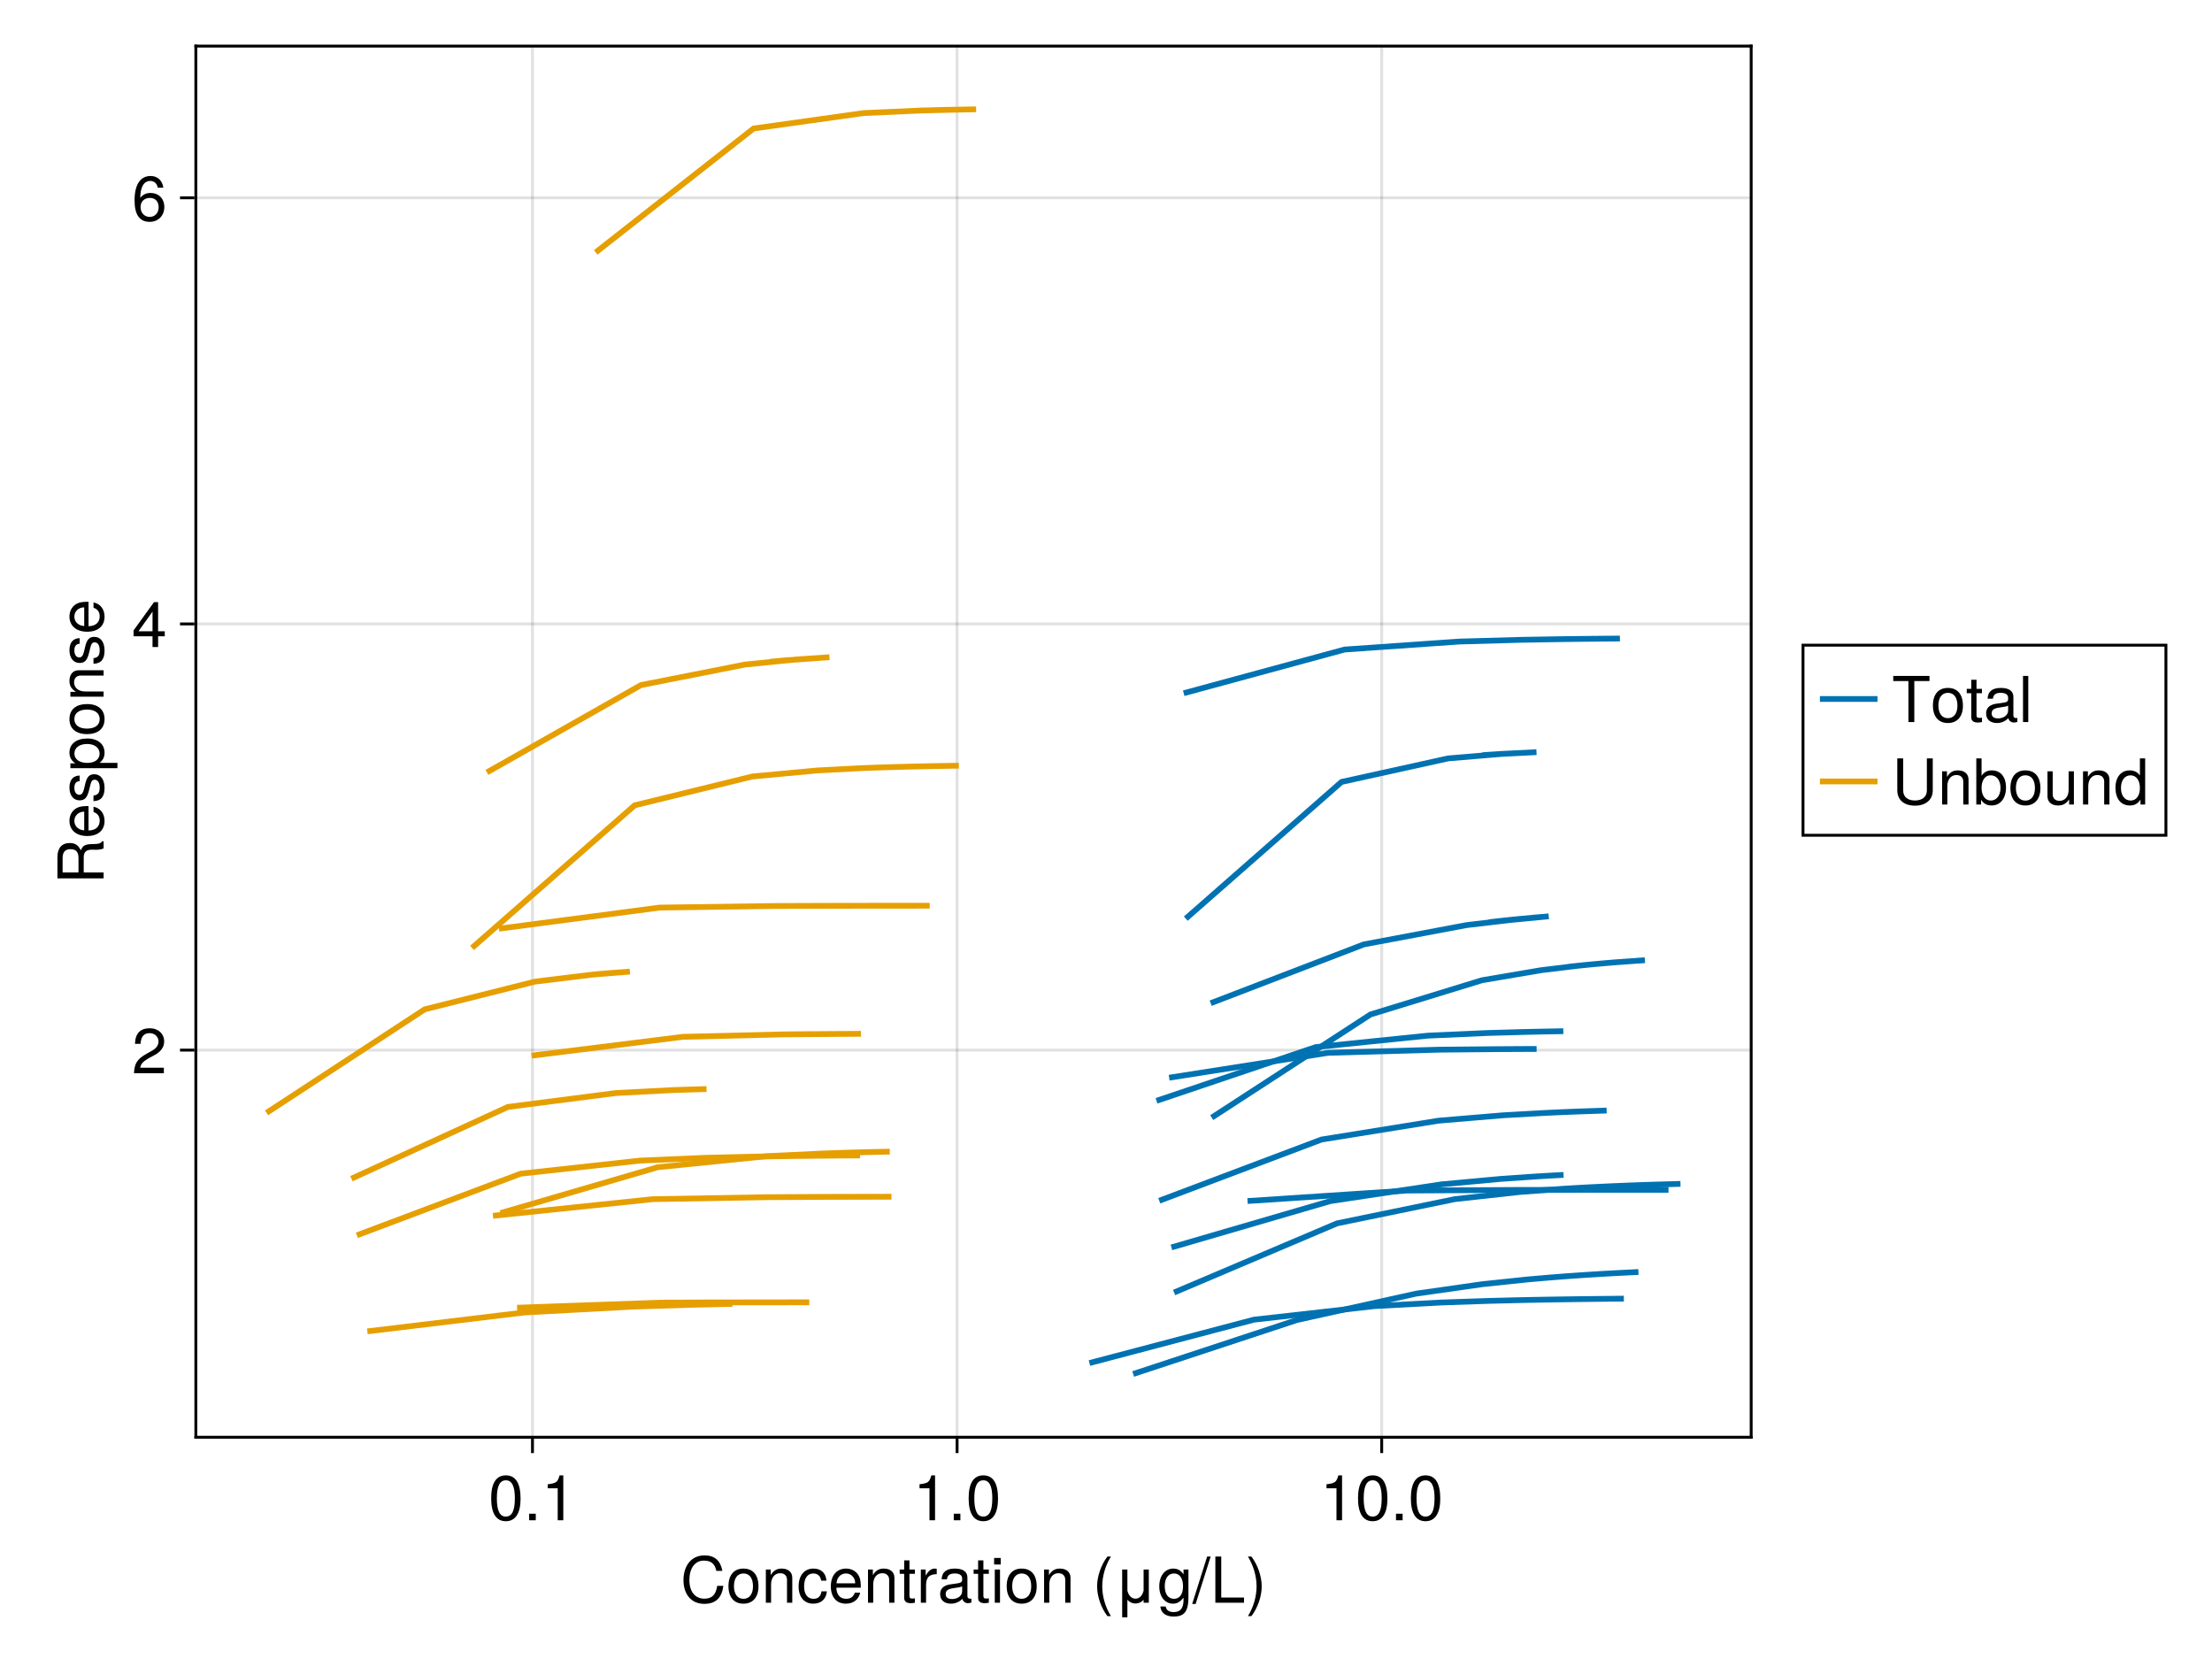 <?xml version="1.0" encoding="UTF-8"?>
<svg xmlns="http://www.w3.org/2000/svg" xmlns:xlink="http://www.w3.org/1999/xlink" width="768" height="576" viewBox="0 0 768 576">
<defs>
<g>
<g id="glyph-0-0-34ee1c58">
<path d="M 14.891 -5.859 C 14.406 -1.672 12.203 0.391 8.297 0.391 C 3.594 0.391 1.062 -3.141 1.062 -7.828 C 1.062 -12.516 3.516 -16.438 8.375 -16.438 C 11.906 -16.438 13.922 -14.594 14.562 -11.062 C 14.562 -11.062 12.469 -11.062 12.469 -11.062 C 11.969 -13.516 10.641 -14.625 8.141 -14.625 C 5.031 -14.625 3.109 -11.969 3.109 -7.859 C 3.109 -3.844 5.125 -1.406 8.312 -1.406 C 11.016 -1.406 12.297 -2.812 12.781 -5.859 C 12.781 -5.859 14.891 -5.859 14.891 -5.859 Z M 14.891 -5.859 "/>
</g>
<g id="glyph-0-1-34ee1c58">
<path d="M 11.281 -5.234 C 11.281 -5.234 2.797 -5.234 2.797 -5.234 C 2.844 -2.594 4.266 -1.359 6.188 -1.359 C 7.656 -1.359 8.688 -1.984 9.203 -3.5 C 9.203 -3.5 11.047 -3.5 11.047 -3.5 C 10.578 -1.172 8.75 0.328 6.109 0.328 C 2.875 0.328 0.875 -1.906 0.875 -5.703 C 0.875 -9.484 2.953 -11.859 6.156 -11.859 C 8.312 -11.859 10.078 -10.719 10.828 -8.828 C 11.156 -7.969 11.281 -6.906 11.281 -5.234 Z M 9.328 -6.859 C 9.328 -8.672 7.938 -10.156 6.141 -10.156 C 4.297 -10.156 2.984 -8.781 2.844 -6.734 C 2.844 -6.734 9.312 -6.734 9.312 -6.734 C 9.328 -6.781 9.328 -6.859 9.328 -6.859 Z M 9.328 -6.859 "/>
</g>
<g id="glyph-0-2-34ee1c58">
<path d="M 10.719 0 C 10.719 0 8.891 0 8.891 0 C 8.891 0 8.891 -7.984 8.891 -7.984 C 8.891 -9.375 7.969 -10.25 6.516 -10.25 C 4.641 -10.25 3.359 -8.719 3.359 -6.359 C 3.359 -6.359 3.359 0 3.359 0 C 3.359 0 1.547 0 1.547 0 C 1.547 0 1.547 -11.531 1.547 -11.531 C 1.547 -11.531 3.234 -11.531 3.234 -11.531 C 3.234 -11.531 3.234 -9.594 3.234 -9.594 C 4.25 -11.203 5.344 -11.859 7.062 -11.859 C 9.281 -11.859 10.719 -10.625 10.719 -8.719 C 10.719 -8.719 10.719 0 10.719 0 Z M 10.719 0 "/>
</g>
<g id="glyph-0-3-34ee1c58">
<path d="M 5.594 0 C 4.969 0.109 4.531 0.156 4.094 0.156 C 2.656 0.156 1.875 -0.5 1.875 -1.672 C 1.875 -1.672 1.875 -10.031 1.875 -10.031 C 1.875 -10.031 0.312 -10.031 0.312 -10.031 C 0.312 -10.031 0.312 -11.531 0.312 -11.531 C 0.312 -11.531 1.875 -11.531 1.875 -11.531 C 1.875 -11.531 1.875 -14.703 1.875 -14.703 C 1.875 -14.703 3.703 -14.703 3.703 -14.703 C 3.703 -14.703 3.703 -11.531 3.703 -11.531 C 3.703 -11.531 5.594 -11.531 5.594 -11.531 C 5.594 -11.531 5.594 -10.031 5.594 -10.031 C 5.594 -10.031 3.703 -10.031 3.703 -10.031 C 3.703 -10.031 3.703 -2.484 3.703 -2.484 C 3.703 -1.672 3.922 -1.453 4.703 -1.453 C 5.062 -1.453 5.344 -1.469 5.594 -1.547 C 5.594 -1.547 5.594 0 5.594 0 Z M 5.594 0 "/>
</g>
<g id="glyph-0-4-34ee1c58">
<path d="M 3.359 0 C 3.359 0 1.547 0 1.547 0 C 1.547 0 1.547 -11.531 1.547 -11.531 C 1.547 -11.531 3.359 -11.531 3.359 -11.531 C 3.359 -11.531 3.359 0 3.359 0 Z M 3.609 -13.266 C 3.609 -13.266 1.312 -13.266 1.312 -13.266 C 1.312 -13.266 1.312 -15.547 1.312 -15.547 C 1.312 -15.547 3.609 -15.547 3.609 -15.547 C 3.609 -15.547 3.609 -13.266 3.609 -13.266 Z M 3.609 -13.266 "/>
</g>
<g id="glyph-0-5-34ee1c58">
<path d="M 11.219 -5.672 C 11.219 -1.891 9.234 0.328 6 0.328 C 2.734 0.328 0.797 -1.891 0.797 -5.766 C 0.797 -9.641 2.75 -11.859 5.984 -11.859 C 9.312 -11.859 11.219 -9.656 11.219 -5.672 Z M 9.312 -5.703 C 9.312 -8.562 8.078 -10.156 6 -10.156 C 3.953 -10.156 2.703 -8.531 2.703 -5.766 C 2.703 -2.969 3.953 -1.359 6 -1.359 C 8.031 -1.359 9.312 -2.984 9.312 -5.703 Z M 9.312 -5.703 "/>
</g>
<g id="glyph-0-6-34ee1c58">
<path d="M 12.234 0 C 12.234 0 10.422 0 10.422 0 C 10.422 0 10.422 -1.016 10.422 -1.016 C 9.703 -0.219 8.75 0.266 7.609 0.266 C 6.469 0.266 5.516 -0.219 4.797 -1.016 C 4.797 -1.016 4.797 5.062 4.797 5.062 C 4.797 5.062 2.984 5.062 2.984 5.062 C 2.984 5.062 2.984 -11.531 2.984 -11.531 C 2.984 -11.531 4.797 -11.531 4.797 -11.531 C 4.797 -11.531 4.797 -4.203 4.797 -4.203 C 5.172 -2.641 6.109 -1.406 7.609 -1.406 C 9.109 -1.406 10.047 -2.641 10.422 -4.203 C 10.422 -4.203 10.422 -11.531 10.422 -11.531 C 10.422 -11.531 12.234 -11.531 12.234 -11.531 C 12.234 -11.531 12.234 0 12.234 0 Z M 12.234 0 "/>
</g>
<g id="glyph-0-7-34ee1c58">
<path d="M 7.641 0 C 7.641 0 5.703 0 5.703 0 C 5.703 0 5.703 -11.109 5.703 -11.109 C 5.703 -11.109 2.25 -11.109 2.25 -11.109 C 2.25 -11.109 2.25 -12.5 2.25 -12.5 C 5.234 -12.875 5.672 -13.203 6.359 -15.594 C 6.359 -15.594 7.641 -15.594 7.641 -15.594 C 7.641 -15.594 7.641 0 7.641 0 Z M 7.641 0 "/>
</g>
<g id="glyph-0-8-34ee1c58">
<path d="M 11.156 -7.5 C 11.156 -2.375 9.344 0.328 6.047 0.328 C 2.703 0.328 0.953 -2.375 0.953 -7.641 C 0.953 -12.875 2.688 -15.594 6.047 -15.594 C 9.438 -15.594 11.156 -12.906 11.156 -7.5 Z M 9.172 -7.672 C 9.172 -11.859 8.141 -13.875 6.047 -13.875 C 3.953 -13.875 2.922 -11.875 2.922 -7.609 C 2.922 -3.344 3.953 -1.281 6 -1.281 C 8.156 -1.281 9.172 -3.25 9.172 -7.672 Z M 9.172 -7.672 "/>
</g>
<g id="glyph-0-9-34ee1c58">
<path d="M 10.609 0 C 10.609 0 8.953 0 8.953 0 C 8.953 0 8.953 -1.781 8.953 -1.781 C 7.875 -0.266 6.797 0.328 5.109 0.328 C 2.859 0.328 1.438 -0.906 1.438 -2.812 C 1.438 -2.812 1.438 -11.531 1.438 -11.531 C 1.438 -11.531 3.25 -11.531 3.25 -11.531 C 3.25 -11.531 3.25 -3.547 3.25 -3.547 C 3.25 -2.156 4.188 -1.281 5.625 -1.281 C 7.547 -1.281 8.781 -2.812 8.781 -5.172 C 8.781 -5.172 8.781 -11.531 8.781 -11.531 C 8.781 -11.531 10.609 -11.531 10.609 -11.531 C 10.609 -11.531 10.609 0 10.609 0 Z M 10.609 0 "/>
</g>
<g id="glyph-0-10-34ee1c58">
<path d="M 10.891 0 C 10.891 0 9.266 0 9.266 0 C 9.266 0 9.266 -1.688 9.266 -1.688 C 8.266 -0.266 7.172 0.328 5.594 0.328 C 2.484 0.328 0.578 -1.984 0.578 -5.875 C 0.578 -9.547 2.531 -11.859 5.516 -11.859 C 7.062 -11.859 8.297 -11.234 9.062 -10.078 C 9.062 -10.078 9.062 -16.031 9.062 -16.031 C 9.062 -16.031 10.891 -16.031 10.891 -16.031 C 10.891 -16.031 10.891 0 10.891 0 Z M 9.062 -5.719 C 9.062 -8.375 7.812 -10.141 5.828 -10.141 C 3.828 -10.141 2.484 -8.453 2.484 -5.766 C 2.484 -3.078 3.828 -1.391 5.859 -1.391 C 7.781 -1.391 9.062 -3.062 9.062 -5.719 Z M 9.062 -5.719 "/>
</g>
<g id="glyph-1-0-34ee1c58">
<path d="M 11.219 -5.672 C 11.219 -1.891 9.234 0.328 6 0.328 C 2.734 0.328 0.797 -1.891 0.797 -5.766 C 0.797 -9.641 2.75 -11.859 5.984 -11.859 C 9.312 -11.859 11.219 -9.656 11.219 -5.672 Z M 9.312 -5.703 C 9.312 -8.562 8.078 -10.156 6 -10.156 C 3.953 -10.156 2.703 -8.531 2.703 -5.766 C 2.703 -2.969 3.953 -1.359 6 -1.359 C 8.031 -1.359 9.312 -2.984 9.312 -5.703 Z M 9.312 -5.703 "/>
</g>
<g id="glyph-1-1-34ee1c58">
<path d="M 11.156 -7.5 C 11.156 -2.375 9.344 0.328 6.047 0.328 C 2.703 0.328 0.953 -2.375 0.953 -7.641 C 0.953 -12.875 2.688 -15.594 6.047 -15.594 C 9.438 -15.594 11.156 -12.906 11.156 -7.5 Z M 9.172 -7.672 C 9.172 -11.859 8.141 -13.875 6.047 -13.875 C 3.953 -13.875 2.922 -11.875 2.922 -7.609 C 2.922 -3.344 3.953 -1.281 6 -1.281 C 8.156 -1.281 9.172 -3.25 9.172 -7.672 Z M 9.172 -7.672 "/>
</g>
<g id="glyph-1-2-34ee1c58">
<path d="M 4.203 0 C 4.203 0 1.906 0 1.906 0 C 1.906 0 1.906 -2.281 1.906 -2.281 C 1.906 -2.281 4.203 -2.281 4.203 -2.281 C 4.203 -2.281 4.203 0 4.203 0 Z M 4.203 0 "/>
</g>
<g id="glyph-1-3-34ee1c58">
<path d="M 7.641 0 C 7.641 0 5.703 0 5.703 0 C 5.703 0 5.703 -11.109 5.703 -11.109 C 5.703 -11.109 2.25 -11.109 2.25 -11.109 C 2.25 -11.109 2.25 -12.5 2.25 -12.5 C 5.234 -12.875 5.672 -13.203 6.359 -15.594 C 6.359 -15.594 7.641 -15.594 7.641 -15.594 C 7.641 -15.594 7.641 0 7.641 0 Z M 7.641 0 "/>
</g>
<g id="glyph-2-0-34ee1c58">
<path d="M 10.719 0 C 10.719 0 8.891 0 8.891 0 C 8.891 0 8.891 -7.984 8.891 -7.984 C 8.891 -9.375 7.969 -10.25 6.516 -10.25 C 4.641 -10.25 3.359 -8.719 3.359 -6.359 C 3.359 -6.359 3.359 0 3.359 0 C 3.359 0 1.547 0 1.547 0 C 1.547 0 1.547 -11.531 1.547 -11.531 C 1.547 -11.531 3.234 -11.531 3.234 -11.531 C 3.234 -11.531 3.234 -9.594 3.234 -9.594 C 4.25 -11.203 5.344 -11.859 7.062 -11.859 C 9.281 -11.859 10.719 -10.625 10.719 -8.719 C 10.719 -8.719 10.719 0 10.719 0 Z M 10.719 0 "/>
</g>
<g id="glyph-2-1-34ee1c58">
<path d="M 11.5 -5.891 C 11.5 -2.156 9.531 0.328 6.484 0.328 C 4.891 0.328 3.719 -0.312 2.844 -1.656 C 2.844 -1.656 2.844 0 2.844 0 C 2.844 0 1.188 0 1.188 0 C 1.188 0 1.188 -16.031 1.188 -16.031 C 1.188 -16.031 3.016 -16.031 3.016 -16.031 C 3.016 -16.031 3.016 -9.969 3.016 -9.969 C 3.875 -11.266 5 -11.859 6.578 -11.859 C 9.609 -11.859 11.5 -9.641 11.5 -5.891 Z M 9.594 -5.781 C 9.594 -8.359 8.266 -10.141 6.219 -10.141 C 4.297 -10.234 3.016 -8.469 3.016 -5.766 C 3.016 -3.141 4.297 -1.391 6.219 -1.391 C 8.234 -1.391 9.594 -3.172 9.594 -5.781 Z M 9.594 -5.781 "/>
</g>
<g id="glyph-3-0-34ee1c58">
<path d="M 10.5 -3.953 C 10.281 -1.312 8.531 0.328 5.781 0.328 C 2.656 0.328 0.688 -1.938 0.688 -5.656 C 0.688 -9.484 2.703 -11.859 5.812 -11.859 C 8.375 -11.859 10.141 -10.469 10.359 -7.656 C 10.359 -7.656 8.516 -7.656 8.516 -7.656 C 8.297 -9.266 7.328 -10.156 5.781 -10.156 C 3.781 -10.156 2.594 -8.531 2.594 -5.656 C 2.594 -2.922 3.812 -1.359 5.828 -1.359 C 7.391 -1.359 8.344 -2.109 8.641 -3.953 C 8.641 -3.953 10.5 -3.953 10.5 -3.953 Z M 10.5 -3.953 "/>
</g>
<g id="glyph-3-1-34ee1c58">
<path d="M 11.766 -0.047 C 11.172 0.109 10.891 0.156 10.516 0.156 C 9.609 0.156 8.828 -0.484 8.625 -1.359 C 7.609 -0.281 6.188 0.328 4.703 0.328 C 2.375 0.328 0.922 -0.906 0.922 -2.984 C 0.922 -4.406 1.609 -5.438 2.953 -5.984 C 3.656 -6.266 4.047 -6.359 6.641 -6.688 C 8.094 -6.859 8.562 -7.188 8.562 -7.969 C 8.562 -7.969 8.562 -8.453 8.562 -8.453 C 8.562 -9.547 7.641 -10.156 5.984 -10.156 C 4.266 -10.156 3.438 -9.531 3.281 -8.125 C 3.281 -8.125 1.438 -8.125 1.438 -8.125 C 1.547 -10.781 3.25 -11.859 6.047 -11.859 C 8.891 -11.859 10.391 -10.766 10.391 -8.719 C 10.391 -8.719 10.391 -2.281 10.391 -2.281 C 10.391 -1.719 10.734 -1.391 11.375 -1.391 C 11.484 -1.391 11.578 -1.391 11.766 -1.438 C 11.766 -1.438 11.766 -0.047 11.766 -0.047 Z M 8.562 -3.984 C 8.562 -3.984 8.562 -5.703 8.562 -5.703 C 7.938 -5.406 7.547 -5.328 5.609 -5.062 C 3.656 -4.781 2.844 -4.25 2.844 -3.031 C 2.844 -1.781 3.672 -1.281 5.109 -1.281 C 6.891 -1.281 8.562 -2.328 8.562 -3.984 Z M 8.562 -3.984 "/>
</g>
<g id="glyph-3-2-34ee1c58">
</g>
<g id="glyph-3-3-34ee1c58">
<path d="M 6.406 4.656 C 6.406 4.656 5.188 4.656 5.188 4.656 C 2.984 1.781 1.609 -2.219 1.609 -5.703 C 1.609 -9.156 2.984 -13.156 5.188 -16.031 C 5.188 -16.031 6.406 -16.031 6.406 -16.031 C 4.469 -12.906 3.391 -9.203 3.391 -5.703 C 3.391 -2.172 4.469 1.516 6.406 4.656 Z M 6.406 4.656 "/>
</g>
<g id="glyph-3-4-34ee1c58">
<path d="M 10.766 -1.891 C 10.766 3.188 9.219 4.797 5.609 4.797 C 2.906 4.797 1.203 3.5 1.016 1.312 C 1.016 1.312 2.875 1.312 2.875 1.312 C 3.109 2.734 4.219 3.25 5.672 3.25 C 7.812 3.25 9.062 2.094 9.062 -0.969 C 9.062 -0.969 9.062 -1.734 9.062 -1.734 C 7.859 -0.281 6.844 0.328 5.391 0.328 C 2.688 0.328 0.641 -2.031 0.641 -5.656 C 0.641 -9.391 2.625 -11.859 5.547 -11.859 C 7.016 -11.859 8.141 -11.219 9.062 -9.859 C 9.062 -9.859 9.062 -11.531 9.062 -11.531 C 9.062 -11.531 10.766 -11.531 10.766 -11.531 C 10.766 -11.531 10.766 -1.891 10.766 -1.891 Z M 8.891 -5.703 C 8.891 -8.484 7.719 -10.156 5.734 -10.156 C 3.781 -10.156 2.547 -8.531 2.547 -5.766 C 2.547 -2.969 3.766 -1.359 5.766 -1.359 C 7.703 -1.359 8.891 -2.953 8.891 -5.703 Z M 8.891 -5.703 "/>
</g>
<g id="glyph-3-5-34ee1c58">
<path d="M 6.25 -16.031 C 6.25 -16.031 1.031 0.438 1.031 0.438 C 1.031 0.438 -0.172 0.438 -0.172 0.438 C -0.172 0.438 5.031 -16.031 5.031 -16.031 C 5.031 -16.031 6.25 -16.031 6.25 -16.031 Z M 6.25 -16.031 "/>
</g>
<g id="glyph-3-6-34ee1c58">
<path d="M 11.719 0 C 11.719 0 1.766 0 1.766 0 C 1.766 0 1.766 -16.031 1.766 -16.031 C 1.766 -16.031 3.812 -16.031 3.812 -16.031 C 3.812 -16.031 3.812 -1.797 3.812 -1.797 C 3.812 -1.797 11.719 -1.797 11.719 -1.797 C 11.719 -1.797 11.719 0 11.719 0 Z M 11.719 0 "/>
</g>
<g id="glyph-3-7-34ee1c58">
<path d="M 5.625 -5.672 C 5.625 -2.219 4.25 1.781 2.047 4.656 C 2.047 4.656 0.844 4.656 0.844 4.656 C 2.766 1.547 3.844 -2.172 3.844 -5.672 C 3.844 -9.203 2.766 -12.891 0.844 -16.031 C 0.844 -16.031 2.047 -16.031 2.047 -16.031 C 4.25 -13.156 5.625 -9.156 5.625 -5.672 Z M 5.625 -5.672 "/>
</g>
<g id="glyph-3-8-34ee1c58">
<path d="M 4.203 0 C 4.203 0 1.906 0 1.906 0 C 1.906 0 1.906 -2.281 1.906 -2.281 C 1.906 -2.281 4.203 -2.281 4.203 -2.281 C 4.203 -2.281 4.203 0 4.203 0 Z M 4.203 0 "/>
</g>
<g id="glyph-3-9-34ee1c58">
<path d="M 7.641 0 C 7.641 0 5.703 0 5.703 0 C 5.703 0 5.703 -11.109 5.703 -11.109 C 5.703 -11.109 2.25 -11.109 2.25 -11.109 C 2.25 -11.109 2.25 -12.5 2.25 -12.5 C 5.234 -12.875 5.672 -13.203 6.359 -15.594 C 6.359 -15.594 7.641 -15.594 7.641 -15.594 C 7.641 -15.594 7.641 0 7.641 0 Z M 7.641 0 "/>
</g>
<g id="glyph-3-10-34ee1c58">
<path d="M 11.156 -7.5 C 11.156 -2.375 9.344 0.328 6.047 0.328 C 2.703 0.328 0.953 -2.375 0.953 -7.641 C 0.953 -12.875 2.688 -15.594 6.047 -15.594 C 9.438 -15.594 11.156 -12.906 11.156 -7.5 Z M 9.172 -7.672 C 9.172 -11.859 8.141 -13.875 6.047 -13.875 C 3.953 -13.875 2.922 -11.875 2.922 -7.609 C 2.922 -3.344 3.953 -1.281 6 -1.281 C 8.156 -1.281 9.172 -3.25 9.172 -7.672 Z M 9.172 -7.672 "/>
</g>
<g id="glyph-4-0-34ee1c58">
<path d="M 5.594 0 C 4.969 0.109 4.531 0.156 4.094 0.156 C 2.656 0.156 1.875 -0.5 1.875 -1.672 C 1.875 -1.672 1.875 -10.031 1.875 -10.031 C 1.875 -10.031 0.312 -10.031 0.312 -10.031 C 0.312 -10.031 0.312 -11.531 0.312 -11.531 C 0.312 -11.531 1.875 -11.531 1.875 -11.531 C 1.875 -11.531 1.875 -14.703 1.875 -14.703 C 1.875 -14.703 3.703 -14.703 3.703 -14.703 C 3.703 -14.703 3.703 -11.531 3.703 -11.531 C 3.703 -11.531 5.594 -11.531 5.594 -11.531 C 5.594 -11.531 5.594 -10.031 5.594 -10.031 C 5.594 -10.031 3.703 -10.031 3.703 -10.031 C 3.703 -10.031 3.703 -2.484 3.703 -2.484 C 3.703 -1.672 3.922 -1.453 4.703 -1.453 C 5.062 -1.453 5.344 -1.469 5.594 -1.547 C 5.594 -1.547 5.594 0 5.594 0 Z M 5.594 0 "/>
</g>
<g id="glyph-4-1-34ee1c58">
<path d="M 7.062 -9.922 C 4.219 -9.875 3.359 -8.578 3.359 -5.984 C 3.359 -5.984 3.359 0 3.359 0 C 3.359 0 1.547 0 1.547 0 C 1.547 0 1.547 -11.531 1.547 -11.531 C 1.547 -11.531 3.219 -11.531 3.219 -11.531 C 3.219 -11.531 3.219 -9.438 3.219 -9.438 C 4.266 -11.156 5.172 -11.859 6.359 -11.859 C 6.594 -11.859 6.75 -11.844 7.062 -11.797 C 7.062 -11.797 7.062 -9.922 7.062 -9.922 Z M 7.062 -9.922 "/>
</g>
<g id="glyph-5-0-34ee1c58">
<path d="M 0 -14.938 C 0 -14.938 0 -12.453 0 -12.453 C -0.656 -12.172 -1.625 -11.969 -2.625 -11.984 C -2.625 -11.984 -4.047 -12.016 -4.047 -12.016 C -6.031 -12.031 -6.906 -11.172 -6.906 -9.375 C -6.906 -9.375 -6.906 -4.094 -6.906 -4.094 C -6.906 -4.094 0 -4.094 0 -4.094 C 0 -4.094 0 -2.047 0 -2.047 C 0 -2.047 -16.031 -2.047 -16.031 -2.047 C -16.031 -2.047 -16.031 -9.438 -16.031 -9.438 C -16.031 -12.578 -14.516 -14.328 -11.75 -14.328 C -9.922 -14.328 -8.797 -13.594 -7.922 -11.797 C -7.172 -13.531 -6.375 -13.922 -3.734 -13.969 C -1.609 -13.984 -1.031 -14.172 -0.5 -14.938 C -0.5 -14.938 0 -14.938 0 -14.938 Z M -11.469 -12.188 C -13.266 -12.188 -14.234 -11.328 -14.234 -9.047 C -14.234 -9.047 -14.234 -4.094 -14.234 -4.094 C -14.234 -4.094 -8.719 -4.094 -8.719 -4.094 C -8.719 -4.094 -8.719 -9.047 -8.719 -9.047 C -8.719 -11.219 -9.562 -12.188 -11.469 -12.188 Z M -11.469 -12.188 "/>
</g>
<g id="glyph-5-1-34ee1c58">
<path d="M -5.234 -11.281 C -5.234 -11.281 -5.234 -2.797 -5.234 -2.797 C -2.594 -2.844 -1.359 -4.266 -1.359 -6.188 C -1.359 -7.656 -1.984 -8.688 -3.5 -9.203 C -3.5 -9.203 -3.5 -11.047 -3.5 -11.047 C -1.172 -10.578 0.328 -8.75 0.328 -6.109 C 0.328 -2.875 -1.906 -0.875 -5.703 -0.875 C -9.484 -0.875 -11.859 -2.953 -11.859 -6.156 C -11.859 -8.312 -10.719 -10.078 -8.828 -10.828 C -7.969 -11.156 -6.906 -11.281 -5.234 -11.281 Z M -6.859 -9.328 C -8.672 -9.328 -10.156 -7.938 -10.156 -6.141 C -10.156 -4.297 -8.781 -2.984 -6.734 -2.844 C -6.734 -2.844 -6.734 -9.312 -6.734 -9.312 C -6.781 -9.328 -6.859 -9.328 -6.859 -9.328 Z M -6.859 -9.328 "/>
</g>
<g id="glyph-6-0-34ee1c58">
<path d="M -3.234 -10.094 C -1.016 -10.094 0.328 -8.25 0.328 -5.344 C 0.328 -2.328 -0.859 -0.844 -3.516 -0.75 C -3.516 -0.75 -3.516 -2.688 -3.516 -2.688 C -1.766 -2.922 -1.359 -3.844 -1.359 -5.5 C -1.359 -7.109 -2 -8.188 -3.078 -8.188 C -3.922 -8.188 -4.297 -7.672 -4.594 -6.406 C -4.594 -6.406 -5.016 -4.688 -5.016 -4.688 C -5.672 -1.953 -6.531 -1.031 -8.344 -1.031 C -10.469 -1.031 -11.859 -2.766 -11.859 -5.453 C -11.859 -8.125 -10.578 -9.609 -8.312 -9.641 C -8.312 -9.641 -8.312 -7.703 -8.312 -7.703 C -9.531 -7.656 -10.156 -6.859 -10.156 -5.391 C -10.156 -3.891 -9.484 -2.953 -8.422 -2.953 C -7.609 -2.953 -7.125 -3.594 -6.781 -5.078 C -6.781 -5.078 -6.359 -6.844 -6.359 -6.844 C -5.812 -9.125 -4.953 -10.094 -3.234 -10.094 Z M -3.234 -10.094 "/>
</g>
<g id="glyph-6-1-34ee1c58">
<path d="M -5.656 -11.5 C -1.984 -11.5 0.328 -9.547 0.328 -6.578 C 0.328 -5.078 -0.203 -4 -1.391 -3.031 C -1.391 -3.031 4.797 -3.031 4.797 -3.031 C 4.797 -3.031 4.797 -1.203 4.797 -1.203 C 4.797 -1.203 -11.531 -1.203 -11.531 -1.203 C -11.531 -1.203 -11.531 -2.875 -11.531 -2.875 C -11.531 -2.875 -9.797 -2.875 -9.797 -2.875 C -11.156 -3.734 -11.859 -5 -11.859 -6.562 C -11.859 -9.609 -9.531 -11.5 -5.656 -11.5 Z M -5.703 -9.594 C -8.453 -9.594 -10.141 -8.266 -10.141 -6.25 C -10.141 -4.312 -8.375 -3.031 -5.672 -3.031 C -2.969 -3.031 -1.391 -4.312 -1.391 -6.25 C -1.391 -8.25 -3.078 -9.594 -5.703 -9.594 Z M -5.703 -9.594 "/>
</g>
<g id="glyph-7-0-34ee1c58">
<path d="M -5.672 -11.219 C -1.891 -11.219 0.328 -9.234 0.328 -6 C 0.328 -2.734 -1.891 -0.797 -5.766 -0.797 C -9.641 -0.797 -11.859 -2.75 -11.859 -5.984 C -11.859 -9.312 -9.656 -11.219 -5.672 -11.219 Z M -5.703 -9.312 C -8.562 -9.312 -10.156 -8.078 -10.156 -6 C -10.156 -3.953 -8.531 -2.703 -5.766 -2.703 C -2.969 -2.703 -1.359 -3.953 -1.359 -6 C -1.359 -8.031 -2.984 -9.312 -5.703 -9.312 Z M -5.703 -9.312 "/>
</g>
<g id="glyph-7-1-34ee1c58">
<path d="M -5.234 -11.281 C -5.234 -11.281 -5.234 -2.797 -5.234 -2.797 C -2.594 -2.844 -1.359 -4.266 -1.359 -6.188 C -1.359 -7.656 -1.984 -8.688 -3.5 -9.203 C -3.5 -9.203 -3.5 -11.047 -3.5 -11.047 C -1.172 -10.578 0.328 -8.75 0.328 -6.109 C 0.328 -2.875 -1.906 -0.875 -5.703 -0.875 C -9.484 -0.875 -11.859 -2.953 -11.859 -6.156 C -11.859 -8.312 -10.719 -10.078 -8.828 -10.828 C -7.969 -11.156 -6.906 -11.281 -5.234 -11.281 Z M -6.859 -9.328 C -8.672 -9.328 -10.156 -7.938 -10.156 -6.141 C -10.156 -4.297 -8.781 -2.984 -6.734 -2.844 C -6.734 -2.844 -6.734 -9.312 -6.734 -9.312 C -6.781 -9.328 -6.859 -9.328 -6.859 -9.328 Z M -6.859 -9.328 "/>
</g>
<g id="glyph-8-0-34ee1c58">
<path d="M 0 -10.719 C 0 -10.719 0 -8.891 0 -8.891 C 0 -8.891 -7.984 -8.891 -7.984 -8.891 C -9.375 -8.891 -10.25 -7.969 -10.25 -6.516 C -10.25 -4.641 -8.719 -3.359 -6.359 -3.359 C -6.359 -3.359 0 -3.359 0 -3.359 C 0 -3.359 0 -1.547 0 -1.547 C 0 -1.547 -11.531 -1.547 -11.531 -1.547 C -11.531 -1.547 -11.531 -3.234 -11.531 -3.234 C -11.531 -3.234 -9.594 -3.234 -9.594 -3.234 C -11.203 -4.25 -11.859 -5.344 -11.859 -7.062 C -11.859 -9.281 -10.625 -10.719 -8.719 -10.719 C -8.719 -10.719 0 -10.719 0 -10.719 Z M 0 -10.719 "/>
</g>
<g id="glyph-9-0-34ee1c58">
<path d="M 11.234 -11.016 C 11.234 -9.109 10.125 -7.484 7.938 -6.312 C 7.938 -6.312 5.734 -5.125 5.734 -5.125 C 3.828 -4 3.125 -3.188 2.922 -1.906 C 2.922 -1.906 11.125 -1.906 11.125 -1.906 C 11.125 -1.906 11.125 0 11.125 0 C 11.125 0 0.75 0 0.75 0 C 0.922 -3.438 1.875 -4.906 5.125 -6.75 C 5.125 -6.75 7.156 -7.891 7.156 -7.891 C 8.531 -8.688 9.266 -9.75 9.266 -10.984 C 9.266 -12.656 7.938 -13.906 6.188 -13.906 C 4.266 -13.906 3.188 -12.797 3.031 -10.188 C 3.031 -10.188 1.094 -10.188 1.094 -10.188 C 1.203 -13.969 3.062 -15.594 6.25 -15.594 C 9.203 -15.594 11.234 -13.656 11.234 -11.016 Z M 11.234 -11.016 "/>
</g>
<g id="glyph-9-1-34ee1c58">
<path d="M 11.281 -4.844 C 11.281 -1.781 9.156 0.328 6.188 0.328 C 2.625 0.328 0.953 -2.25 0.953 -7.109 C 0.953 -12.547 2.906 -15.594 6.531 -15.594 C 8.906 -15.594 10.578 -14.078 10.953 -11.531 C 10.953 -11.531 9.016 -11.531 9.016 -11.531 C 8.719 -13.031 7.766 -13.875 6.406 -13.875 C 4.188 -13.875 2.953 -11.766 2.922 -7.969 C 3.766 -9.109 4.969 -9.703 6.516 -9.703 C 9.312 -9.703 11.281 -7.75 11.281 -4.844 Z M 9.312 -4.688 C 9.312 -6.781 8.141 -7.984 6.266 -7.984 C 4.359 -7.984 3.031 -6.734 3.031 -4.797 C 3.031 -2.797 4.406 -1.391 6.203 -1.391 C 7.984 -1.391 9.312 -2.734 9.312 -4.688 Z M 9.312 -4.688 "/>
</g>
<g id="glyph-10-0-34ee1c58">
<path d="M 11.438 -3.734 C 11.438 -3.734 9.125 -3.734 9.125 -3.734 C 9.125 -3.734 9.125 0 9.125 0 C 9.125 0 7.188 0 7.188 0 C 7.188 0 7.188 -3.734 7.188 -3.734 C 7.188 -3.734 0.609 -3.734 0.609 -3.734 C 0.609 -3.734 0.609 -5.781 0.609 -5.781 C 0.609 -5.781 7.703 -15.594 7.703 -15.594 C 7.703 -15.594 9.125 -15.594 9.125 -15.594 C 9.125 -15.594 9.125 -5.484 9.125 -5.484 C 9.125 -5.484 11.438 -5.484 11.438 -5.484 C 11.438 -5.484 11.438 -3.734 11.438 -3.734 Z M 7.188 -5.484 C 7.188 -5.484 7.188 -12.297 7.188 -12.297 C 7.188 -12.297 2.312 -5.484 2.312 -5.484 C 2.312 -5.484 7.188 -5.484 7.188 -5.484 Z M 7.188 -5.484 "/>
</g>
<g id="glyph-11-0-34ee1c58">
<path d="M 13.047 -14.234 C 13.047 -14.234 7.781 -14.234 7.781 -14.234 C 7.781 -14.234 7.781 0 7.781 0 C 7.781 0 5.734 0 5.734 0 C 5.734 0 5.734 -14.234 5.734 -14.234 C 5.734 -14.234 0.469 -14.234 0.469 -14.234 C 0.469 -14.234 0.469 -16.031 0.469 -16.031 C 0.469 -16.031 13.047 -16.031 13.047 -16.031 C 13.047 -16.031 13.047 -14.234 13.047 -14.234 Z M 13.047 -14.234 "/>
</g>
<g id="glyph-12-0-34ee1c58">
<path d="M 11.219 -5.672 C 11.219 -1.891 9.234 0.328 6 0.328 C 2.734 0.328 0.797 -1.891 0.797 -5.766 C 0.797 -9.641 2.75 -11.859 5.984 -11.859 C 9.312 -11.859 11.219 -9.656 11.219 -5.672 Z M 9.312 -5.703 C 9.312 -8.562 8.078 -10.156 6 -10.156 C 3.953 -10.156 2.703 -8.531 2.703 -5.766 C 2.703 -2.969 3.953 -1.359 6 -1.359 C 8.031 -1.359 9.312 -2.984 9.312 -5.703 Z M 9.312 -5.703 "/>
</g>
<g id="glyph-12-1-34ee1c58">
<path d="M 3.328 0 C 3.328 0 1.5 0 1.5 0 C 1.5 0 1.5 -16.031 1.5 -16.031 C 1.5 -16.031 3.328 -16.031 3.328 -16.031 C 3.328 -16.031 3.328 0 3.328 0 Z M 3.328 0 "/>
</g>
<g id="glyph-13-0-34ee1c58">
<path d="M 5.594 0 C 4.969 0.109 4.531 0.156 4.094 0.156 C 2.656 0.156 1.875 -0.5 1.875 -1.672 C 1.875 -1.672 1.875 -10.031 1.875 -10.031 C 1.875 -10.031 0.312 -10.031 0.312 -10.031 C 0.312 -10.031 0.312 -11.531 0.312 -11.531 C 0.312 -11.531 1.875 -11.531 1.875 -11.531 C 1.875 -11.531 1.875 -14.703 1.875 -14.703 C 1.875 -14.703 3.703 -14.703 3.703 -14.703 C 3.703 -14.703 3.703 -11.531 3.703 -11.531 C 3.703 -11.531 5.594 -11.531 5.594 -11.531 C 5.594 -11.531 5.594 -10.031 5.594 -10.031 C 5.594 -10.031 3.703 -10.031 3.703 -10.031 C 3.703 -10.031 3.703 -2.484 3.703 -2.484 C 3.703 -1.672 3.922 -1.453 4.703 -1.453 C 5.062 -1.453 5.344 -1.469 5.594 -1.547 C 5.594 -1.547 5.594 0 5.594 0 Z M 5.594 0 "/>
</g>
<g id="glyph-13-1-34ee1c58">
<path d="M 11.766 -0.047 C 11.172 0.109 10.891 0.156 10.516 0.156 C 9.609 0.156 8.828 -0.484 8.625 -1.359 C 7.609 -0.281 6.188 0.328 4.703 0.328 C 2.375 0.328 0.922 -0.906 0.922 -2.984 C 0.922 -4.406 1.609 -5.438 2.953 -5.984 C 3.656 -6.266 4.047 -6.359 6.641 -6.688 C 8.094 -6.859 8.562 -7.188 8.562 -7.969 C 8.562 -7.969 8.562 -8.453 8.562 -8.453 C 8.562 -9.547 7.641 -10.156 5.984 -10.156 C 4.266 -10.156 3.438 -9.531 3.281 -8.125 C 3.281 -8.125 1.438 -8.125 1.438 -8.125 C 1.547 -10.781 3.25 -11.859 6.047 -11.859 C 8.891 -11.859 10.391 -10.766 10.391 -8.719 C 10.391 -8.719 10.391 -2.281 10.391 -2.281 C 10.391 -1.719 10.734 -1.391 11.375 -1.391 C 11.484 -1.391 11.578 -1.391 11.766 -1.438 C 11.766 -1.438 11.766 -0.047 11.766 -0.047 Z M 8.562 -3.984 C 8.562 -3.984 8.562 -5.703 8.562 -5.703 C 7.938 -5.406 7.547 -5.328 5.609 -5.062 C 3.656 -4.781 2.844 -4.25 2.844 -3.031 C 2.844 -1.781 3.672 -1.281 5.109 -1.281 C 6.891 -1.281 8.562 -2.328 8.562 -3.984 Z M 8.562 -3.984 "/>
</g>
<g id="glyph-14-0-34ee1c58">
<path d="M 14.188 -4.891 C 14.188 -1.672 11.766 0.391 8.016 0.391 C 4.203 0.391 1.875 -1.625 1.875 -4.891 C 1.875 -4.891 1.875 -16.031 1.875 -16.031 C 1.875 -16.031 3.922 -16.031 3.922 -16.031 C 3.922 -16.031 3.922 -4.891 3.922 -4.891 C 3.922 -2.547 5.609 -1.406 8.016 -1.406 C 10.578 -1.406 12.141 -2.734 12.141 -4.891 C 12.141 -4.891 12.141 -16.031 12.141 -16.031 C 12.141 -16.031 14.188 -16.031 14.188 -16.031 C 14.188 -16.031 14.188 -4.891 14.188 -4.891 Z M 14.188 -4.891 "/>
</g>
<g id="glyph-14-1-34ee1c58">
<path d="M 11.219 -5.672 C 11.219 -1.891 9.234 0.328 6 0.328 C 2.734 0.328 0.797 -1.891 0.797 -5.766 C 0.797 -9.641 2.75 -11.859 5.984 -11.859 C 9.312 -11.859 11.219 -9.656 11.219 -5.672 Z M 9.312 -5.703 C 9.312 -8.562 8.078 -10.156 6 -10.156 C 3.953 -10.156 2.703 -8.531 2.703 -5.766 C 2.703 -2.969 3.953 -1.359 6 -1.359 C 8.031 -1.359 9.312 -2.984 9.312 -5.703 Z M 9.312 -5.703 "/>
</g>
<g id="glyph-14-2-34ee1c58">
<path d="M 10.719 0 C 10.719 0 8.891 0 8.891 0 C 8.891 0 8.891 -7.984 8.891 -7.984 C 8.891 -9.375 7.969 -10.25 6.516 -10.25 C 4.641 -10.25 3.359 -8.719 3.359 -6.359 C 3.359 -6.359 3.359 0 3.359 0 C 3.359 0 1.547 0 1.547 0 C 1.547 0 1.547 -11.531 1.547 -11.531 C 1.547 -11.531 3.234 -11.531 3.234 -11.531 C 3.234 -11.531 3.234 -9.594 3.234 -9.594 C 4.25 -11.203 5.344 -11.859 7.062 -11.859 C 9.281 -11.859 10.719 -10.625 10.719 -8.719 C 10.719 -8.719 10.719 0 10.719 0 Z M 10.719 0 "/>
</g>
</g>
</defs>
<rect x="-76.8" y="-57.6" width="921.6" height="691.2" fill="rgb(100%, 100%, 100%)" fill-opacity="1"/>
<path fill-rule="nonzero" fill="rgb(100%, 100%, 100%)" fill-opacity="1" d="M 68 499 L 608 499 L 608 16 L 68 16 Z M 68 499 "/>
<path fill="none" stroke-width="1" stroke-linecap="butt" stroke-linejoin="miter" stroke="rgb(0%, 0%, 0%)" stroke-opacity="0.12" stroke-miterlimit="1.155" d="M 184.875 499 L 184.875 16 "/>
<path fill="none" stroke-width="1" stroke-linecap="butt" stroke-linejoin="miter" stroke="rgb(0%, 0%, 0%)" stroke-opacity="0.12" stroke-miterlimit="1.155" d="M 332.297 499 L 332.297 16 "/>
<path fill="none" stroke-width="1" stroke-linecap="butt" stroke-linejoin="miter" stroke="rgb(0%, 0%, 0%)" stroke-opacity="0.12" stroke-miterlimit="1.155" d="M 479.723 499 L 479.723 16 "/>
<path fill="none" stroke-width="1" stroke-linecap="butt" stroke-linejoin="miter" stroke="rgb(0%, 0%, 0%)" stroke-opacity="0.12" stroke-miterlimit="1.155" d="M 68 364.59 L 608 364.59 "/>
<path fill="none" stroke-width="1" stroke-linecap="butt" stroke-linejoin="miter" stroke="rgb(0%, 0%, 0%)" stroke-opacity="0.12" stroke-miterlimit="1.155" d="M 68 216.633 L 608 216.633 "/>
<path fill="none" stroke-width="1" stroke-linecap="butt" stroke-linejoin="miter" stroke="rgb(0%, 0%, 0%)" stroke-opacity="0.12" stroke-miterlimit="1.155" d="M 68 68.68 L 608 68.68 "/>
<g fill="rgb(0%, 0%, 0%)" fill-opacity="1">
<use xlink:href="#glyph-0-0-34ee1c58" x="236.239" y="556.464"/>
</g>
<g fill="rgb(0%, 0%, 0%)" fill-opacity="1">
<use xlink:href="#glyph-1-0-34ee1c58" x="252.123" y="556.464"/>
</g>
<g fill="rgb(0%, 0%, 0%)" fill-opacity="1">
<use xlink:href="#glyph-2-0-34ee1c58" x="264.355" y="556.464"/>
</g>
<g fill="rgb(0%, 0%, 0%)" fill-opacity="1">
<use xlink:href="#glyph-3-0-34ee1c58" x="276.587" y="556.464"/>
</g>
<g fill="rgb(0%, 0%, 0%)" fill-opacity="1">
<use xlink:href="#glyph-0-1-34ee1c58" x="287.587" y="556.464"/>
</g>
<g fill="rgb(0%, 0%, 0%)" fill-opacity="1">
<use xlink:href="#glyph-0-2-34ee1c58" x="299.819" y="556.464"/>
</g>
<g fill="rgb(0%, 0%, 0%)" fill-opacity="1">
<use xlink:href="#glyph-4-0-34ee1c58" x="312.051" y="556.464"/>
</g>
<g fill="rgb(0%, 0%, 0%)" fill-opacity="1">
<use xlink:href="#glyph-4-1-34ee1c58" x="318.167" y="556.464"/>
</g>
<g fill="rgb(0%, 0%, 0%)" fill-opacity="1">
<use xlink:href="#glyph-3-1-34ee1c58" x="325.493" y="556.464"/>
</g>
<g fill="rgb(0%, 0%, 0%)" fill-opacity="1">
<use xlink:href="#glyph-0-3-34ee1c58" x="337.725" y="556.464"/>
</g>
<g fill="rgb(0%, 0%, 0%)" fill-opacity="1">
<use xlink:href="#glyph-0-4-34ee1c58" x="343.841" y="556.464"/>
</g>
<g fill="rgb(0%, 0%, 0%)" fill-opacity="1">
<use xlink:href="#glyph-0-5-34ee1c58" x="348.725" y="556.464"/>
</g>
<g fill="rgb(0%, 0%, 0%)" fill-opacity="1">
<use xlink:href="#glyph-0-2-34ee1c58" x="360.957" y="556.464"/>
</g>
<g fill="rgb(0%, 0%, 0%)" fill-opacity="1">
<use xlink:href="#glyph-3-2-34ee1c58" x="373.189" y="556.464"/>
</g>
<g fill="rgb(0%, 0%, 0%)" fill-opacity="1">
<use xlink:href="#glyph-3-3-34ee1c58" x="379.305" y="556.464"/>
</g>
<g fill="rgb(0%, 0%, 0%)" fill-opacity="1">
<use xlink:href="#glyph-0-6-34ee1c58" x="386.631" y="556.464"/>
</g>
<g fill="rgb(0%, 0%, 0%)" fill-opacity="1">
<use xlink:href="#glyph-3-4-34ee1c58" x="401.855" y="556.464"/>
</g>
<g fill="rgb(0%, 0%, 0%)" fill-opacity="1">
<use xlink:href="#glyph-3-5-34ee1c58" x="414.087" y="556.464"/>
</g>
<g fill="rgb(0%, 0%, 0%)" fill-opacity="1">
<use xlink:href="#glyph-3-6-34ee1c58" x="420.203" y="556.464"/>
</g>
<g fill="rgb(0%, 0%, 0%)" fill-opacity="1">
<use xlink:href="#glyph-3-7-34ee1c58" x="432.435" y="556.464"/>
</g>
<g fill="rgb(0%, 0%, 0%)" fill-opacity="1">
<use xlink:href="#glyph-1-1-34ee1c58" x="169.583" y="527.834"/>
</g>
<g fill="rgb(0%, 0%, 0%)" fill-opacity="1">
<use xlink:href="#glyph-1-2-34ee1c58" x="181.815" y="527.834"/>
</g>
<g fill="rgb(0%, 0%, 0%)" fill-opacity="1">
<use xlink:href="#glyph-1-3-34ee1c58" x="187.931" y="527.834"/>
</g>
<g fill="rgb(0%, 0%, 0%)" fill-opacity="1">
<use xlink:href="#glyph-0-7-34ee1c58" x="317.008" y="527.834"/>
</g>
<g fill="rgb(0%, 0%, 0%)" fill-opacity="1">
<use xlink:href="#glyph-3-8-34ee1c58" x="329.24" y="527.834"/>
</g>
<g fill="rgb(0%, 0%, 0%)" fill-opacity="1">
<use xlink:href="#glyph-0-8-34ee1c58" x="335.356" y="527.834"/>
</g>
<g fill="rgb(0%, 0%, 0%)" fill-opacity="1">
<use xlink:href="#glyph-3-9-34ee1c58" x="458.317" y="527.834"/>
</g>
<g fill="rgb(0%, 0%, 0%)" fill-opacity="1">
<use xlink:href="#glyph-3-10-34ee1c58" x="470.549" y="527.834"/>
</g>
<g fill="rgb(0%, 0%, 0%)" fill-opacity="1">
<use xlink:href="#glyph-3-8-34ee1c58" x="482.781" y="527.834"/>
</g>
<g fill="rgb(0%, 0%, 0%)" fill-opacity="1">
<use xlink:href="#glyph-3-10-34ee1c58" x="488.897" y="527.834"/>
</g>
<g fill="rgb(0%, 0%, 0%)" fill-opacity="1">
<use xlink:href="#glyph-5-0-34ee1c58" x="35.972" y="307.022"/>
</g>
<g fill="rgb(0%, 0%, 0%)" fill-opacity="1">
<use xlink:href="#glyph-5-1-34ee1c58" x="35.972" y="291.138"/>
</g>
<g fill="rgb(0%, 0%, 0%)" fill-opacity="1">
<use xlink:href="#glyph-6-0-34ee1c58" x="35.972" y="278.906"/>
</g>
<g fill="rgb(0%, 0%, 0%)" fill-opacity="1">
<use xlink:href="#glyph-6-1-34ee1c58" x="35.972" y="267.906"/>
</g>
<g fill="rgb(0%, 0%, 0%)" fill-opacity="1">
<use xlink:href="#glyph-7-0-34ee1c58" x="35.972" y="255.674"/>
</g>
<g fill="rgb(0%, 0%, 0%)" fill-opacity="1">
<use xlink:href="#glyph-8-0-34ee1c58" x="35.972" y="243.442"/>
</g>
<g fill="rgb(0%, 0%, 0%)" fill-opacity="1">
<use xlink:href="#glyph-6-0-34ee1c58" x="35.972" y="231.21"/>
</g>
<g fill="rgb(0%, 0%, 0%)" fill-opacity="1">
<use xlink:href="#glyph-7-1-34ee1c58" x="35.972" y="220.21"/>
</g>
<g fill="rgb(0%, 0%, 0%)" fill-opacity="1">
<use xlink:href="#glyph-9-0-34ee1c58" x="45.768" y="372.607"/>
</g>
<g fill="rgb(0%, 0%, 0%)" fill-opacity="1">
<use xlink:href="#glyph-10-0-34ee1c58" x="45.768" y="224.653"/>
</g>
<g fill="rgb(0%, 0%, 0%)" fill-opacity="1">
<use xlink:href="#glyph-9-1-34ee1c58" x="45.768" y="76.699"/>
</g>
<path fill="none" stroke-width="2" stroke-linecap="butt" stroke-linejoin="miter" stroke="rgb(0%, 44.706%, 69.804%)" stroke-opacity="1" stroke-miterlimit="2" d="M 433.141 416.992 L 488.586 413.352 L 527.762 413.137 L 548.723 413.113 L 562.344 413.109 L 559.844 413.109 L 563.168 413.109 L 563.59 413.105 L 579.305 413.105 "/>
<path fill="none" stroke-width="2" stroke-linecap="butt" stroke-linejoin="miter" stroke="rgb(0%, 44.706%, 69.804%)" stroke-opacity="1" stroke-miterlimit="2" d="M 406.719 433.098 L 461.844 417.023 L 500.539 411.195 L 521.078 409.309 L 534.332 408.402 L 530.266 408.66 L 530.086 408.672 L 531.336 408.59 L 532.941 408.488 L 532.992 408.484 L 533.074 408.48 L 533.219 408.473 L 533.348 408.465 L 533.742 408.438 L 534.125 408.414 L 534.504 408.395 L 535.219 408.352 L 535.883 408.309 L 537.066 408.242 L 538.062 408.184 L 538.895 408.137 L 540.18 408.066 L 542.852 407.922 "/>
<path fill="none" stroke-width="2" stroke-linecap="butt" stroke-linejoin="miter" stroke="rgb(0%, 44.706%, 69.804%)" stroke-opacity="1" stroke-miterlimit="2" d="M 407.645 448.758 L 464.191 424.754 L 505.125 416.332 L 527.746 413.844 L 542.926 412.723 L 548.672 412.383 L 553.223 412.145 L 556.969 411.965 L 560.145 411.82 L 560.234 411.816 L 560.379 411.812 L 560.641 411.801 L 560.867 411.789 L 561.566 411.762 L 562.238 411.734 L 562.891 411.707 L 564.133 411.656 L 565.297 411.613 L 567.422 411.531 L 569.32 411.461 L 571.02 411.402 L 573.938 411.309 L 583.453 411.035 "/>
<path fill="none" stroke-width="2" stroke-linecap="butt" stroke-linejoin="miter" stroke="rgb(0%, 44.706%, 69.804%)" stroke-opacity="1" stroke-miterlimit="2" d="M 410.98 240.688 L 466.824 225.516 L 506.633 222.746 L 528.188 222.141 L 542.355 221.906 L 542.715 221.902 L 544.145 221.883 L 545.949 221.859 L 547.801 221.836 L 547.945 221.836 L 548.109 221.832 L 548.254 221.832 L 548.695 221.828 L 549.129 221.82 L 549.555 221.816 L 550.379 221.809 L 551.16 221.801 L 552.602 221.785 L 553.887 221.773 L 555.027 221.762 L 556.941 221.742 L 562.43 221.699 "/>
<path fill="none" stroke-width="2" stroke-linecap="butt" stroke-linejoin="miter" stroke="rgb(0%, 44.706%, 69.804%)" stroke-opacity="1" stroke-miterlimit="2" d="M 405.922 374.176 L 461.098 365.535 L 499.828 364.441 L 520.34 364.254 L 533.508 364.188 L 528.145 364.211 L 526 364.219 L 525.449 364.223 L 525.84 364.223 L 525.969 364.219 L 526.383 364.219 L 526.68 364.215 L 527.273 364.215 L 527.844 364.211 L 528.379 364.207 L 529.324 364.203 L 532.52 364.191 "/>
<path fill="none" stroke-width="2" stroke-linecap="butt" stroke-linejoin="miter" stroke="rgb(0%, 44.706%, 69.804%)" stroke-opacity="1" stroke-miterlimit="2" d="M 420.707 388.039 L 475.828 352.219 L 514.516 340.344 L 535.051 336.848 L 548.305 335.258 L 544.344 335.688 L 544.52 335.668 L 546.34 335.465 L 548.656 335.223 L 548.73 335.215 L 548.848 335.203 L 549.062 335.18 L 549.254 335.16 L 549.844 335.102 L 550.43 335.043 L 551.008 334.984 L 552.141 334.875 L 553.227 334.77 L 555.258 334.586 L 557.102 334.422 L 558.773 334.281 L 561.652 334.047 L 571.109 333.379 "/>
<path fill="none" stroke-width="2" stroke-linecap="butt" stroke-linejoin="miter" stroke="rgb(0%, 44.706%, 69.804%)" stroke-opacity="1" stroke-miterlimit="2" d="M 393.438 477.047 L 450.289 458.301 L 491.691 449.145 L 514.742 445.859 L 530.316 444.223 L 537.902 443.566 L 543.137 443.16 L 546.973 442.887 L 549.93 442.688 L 550.008 442.68 L 550.141 442.672 L 550.371 442.656 L 550.57 442.645 L 551.18 442.605 L 551.754 442.57 L 552.305 442.535 L 553.336 442.469 L 554.281 442.41 L 555.965 442.309 L 557.438 442.223 L 558.742 442.148 L 560.98 442.027 L 568.855 441.629 "/>
<path fill="none" stroke-width="2" stroke-linecap="butt" stroke-linejoin="miter" stroke="rgb(0%, 44.706%, 69.804%)" stroke-opacity="1" stroke-miterlimit="2" d="M 420.34 348.309 L 473.508 327.898 L 509.168 321.195 L 526.945 319.117 L 537.711 318.145 L 521.07 319.73 L 516.984 320.199 L 517.254 320.168 L 518.688 320 L 518.738 319.996 L 518.82 319.984 L 518.965 319.969 L 519.098 319.953 L 519.918 319.859 L 520.328 319.816 L 521.129 319.727 L 521.906 319.641 L 523.367 319.484 L 524.707 319.344 L 525.93 319.219 L 528.074 319.008 L 535.516 318.328 "/>
<path fill="none" stroke-width="2" stroke-linecap="butt" stroke-linejoin="miter" stroke="rgb(0%, 44.706%, 69.804%)" stroke-opacity="1" stroke-miterlimit="2" d="M 411.703 318.941 L 465.781 271.48 L 502.793 263.316 L 521.73 261.727 L 533.465 261.148 L 520.746 261.789 L 515.988 262.105 L 514.719 262.203 L 514.754 262.199 L 514.766 262.199 L 514.785 262.195 L 514.82 262.195 L 514.852 262.191 L 514.969 262.184 L 515.094 262.172 L 515.234 262.164 L 515.523 262.141 L 515.824 262.117 L 516.422 262.074 L 516.984 262.035 L 517.504 262 L 518.414 261.938 L 521.422 261.746 "/>
<path fill="none" stroke-width="2" stroke-linecap="butt" stroke-linejoin="miter" stroke="rgb(0%, 44.706%, 69.804%)" stroke-opacity="1" stroke-miterlimit="2" d="M 378.254 473.25 L 435.355 458.184 L 477.164 453.484 L 500.609 452.219 L 516.562 451.676 L 526.219 451.434 L 532.859 451.297 L 537.707 451.211 L 541.422 451.152 L 541.523 451.152 L 541.684 451.148 L 541.973 451.145 L 542.223 451.141 L 542.98 451.129 L 543.699 451.117 L 544.383 451.109 L 545.652 451.09 L 546.812 451.074 L 548.863 451.047 L 550.633 451.027 L 552.184 451.008 L 554.805 450.977 L 563.801 450.887 "/>
<path fill="none" stroke-width="2" stroke-linecap="butt" stroke-linejoin="miter" stroke="rgb(0%, 44.706%, 69.804%)" stroke-opacity="1" stroke-miterlimit="2" d="M 401.535 382.199 L 456.797 363.555 L 495.715 359.578 L 516.477 358.652 L 529.949 358.281 L 527.199 358.344 L 527.879 358.328 L 529.691 358.285 L 531.68 358.242 L 531.738 358.238 L 531.836 358.238 L 532.008 358.234 L 532.16 358.23 L 532.625 358.219 L 533.078 358.211 L 533.516 358.203 L 534.34 358.184 L 535.098 358.168 L 536.434 358.145 L 537.551 358.121 L 538.48 358.105 L 539.898 358.082 L 542.785 358.031 "/>
<path fill="none" stroke-width="2" stroke-linecap="butt" stroke-linejoin="miter" stroke="rgb(0%, 44.706%, 69.804%)" stroke-opacity="1" stroke-miterlimit="2" d="M 402.496 416.891 L 458.836 395.641 L 499.41 389.105 L 521.664 387.238 L 536.469 386.402 L 539.828 386.246 L 542.27 386.141 L 544.152 386.062 L 545.68 386 L 545.723 386 L 545.793 385.996 L 545.914 385.992 L 546.023 385.988 L 546.352 385.973 L 546.672 385.961 L 546.977 385.949 L 547.559 385.93 L 548.105 385.906 L 549.109 385.871 L 550.02 385.836 L 550.852 385.809 L 552.32 385.758 L 557.816 385.578 "/>
<path fill="none" stroke-width="2" stroke-linecap="butt" stroke-linejoin="miter" stroke="rgb(90.196%, 62.353%, 0%)" stroke-opacity="1" stroke-miterlimit="2" d="M 171.156 422.125 L 226.727 416.344 L 266.086 415.664 L 287.195 415.551 L 300.934 415.516 L 298.547 415.52 L 298.074 415.52 L 299.586 415.52 L 299.824 415.516 L 301.281 415.516 L 302.203 415.512 L 303.055 415.512 L 303.84 415.508 L 305.195 415.508 L 309.516 415.5 "/>
<path fill="none" stroke-width="2" stroke-linecap="butt" stroke-linejoin="miter" stroke="rgb(90.196%, 62.353%, 0%)" stroke-opacity="1" stroke-miterlimit="2" d="M 173.793 421.172 L 228.328 405.262 L 266.098 401.438 L 285.793 400.484 L 298.281 400.09 L 290.227 400.332 L 288.758 400.379 L 289.84 400.344 L 291.691 400.281 L 291.754 400.281 L 291.852 400.277 L 292.027 400.273 L 292.188 400.266 L 292.68 400.25 L 293.168 400.234 L 293.652 400.223 L 294.594 400.191 L 295.496 400.168 L 297.164 400.117 L 298.656 400.078 L 299.988 400.043 L 302.23 399.988 L 308.922 399.836 "/>
<path fill="none" stroke-width="2" stroke-linecap="butt" stroke-linejoin="miter" stroke="rgb(90.196%, 62.353%, 0%)" stroke-opacity="1" stroke-miterlimit="2" d="M 127.543 462.242 L 182.102 455.68 L 219.898 453.645 L 239.59 453.035 L 252.055 452.754 L 243.523 452.938 L 241.266 452.992 L 241.578 452.984 L 242.75 452.957 L 242.789 452.957 L 242.855 452.953 L 242.977 452.953 L 243.086 452.949 L 243.426 452.941 L 243.77 452.934 L 244.109 452.926 L 244.777 452.91 L 245.422 452.895 L 246.609 452.867 L 247.668 452.844 L 248.598 452.824 L 250.129 452.793 L 254.27 452.711 "/>
<path fill="none" stroke-width="2" stroke-linecap="butt" stroke-linejoin="miter" stroke="rgb(90.196%, 62.353%, 0%)" stroke-opacity="1" stroke-miterlimit="2" d="M 163.867 329.117 L 220.363 279.605 L 261.211 269.594 L 283.738 267.5 L 298.832 266.715 L 303.902 266.52 L 307.93 266.387 L 311.246 266.289 L 314.035 266.215 L 314.117 266.211 L 314.246 266.207 L 314.473 266.203 L 314.672 266.195 L 315.281 266.18 L 315.867 266.168 L 316.434 266.152 L 317.508 266.129 L 318.508 266.105 L 320.328 266.066 L 321.926 266.031 L 323.344 266.004 L 325.727 265.961 L 332.898 265.844 "/>
<path fill="none" stroke-width="2" stroke-linecap="butt" stroke-linejoin="miter" stroke="rgb(90.196%, 62.353%, 0%)" stroke-opacity="1" stroke-miterlimit="2" d="M 123.902 428.898 L 180.777 407.5 L 222.227 402.957 L 245.312 401.973 L 260.922 401.594 L 268.52 401.465 L 273.707 401.391 L 277.469 401.344 L 280.332 401.312 L 280.41 401.312 L 280.535 401.309 L 280.758 401.309 L 280.953 401.305 L 281.535 401.301 L 282.09 401.293 L 282.617 401.289 L 283.598 401.277 L 284.496 401.27 L 286.094 401.254 L 287.484 401.242 L 288.719 401.23 L 290.84 401.215 L 298.613 401.16 "/>
<path fill="none" stroke-width="2" stroke-linecap="butt" stroke-linejoin="miter" stroke="rgb(90.196%, 62.353%, 0%)" stroke-opacity="1" stroke-miterlimit="2" d="M 179.535 454.043 L 229.414 452.27 L 260.176 452.176 L 273.762 452.164 L 280.98 452.164 L 247.223 452.199 L 241.367 452.215 L 241.133 452.215 L 241.668 452.211 L 242.785 452.211 L 243.262 452.207 L 244.078 452.207 L 244.73 452.203 L 246.711 452.199 "/>
<path fill="none" stroke-width="2" stroke-linecap="butt" stroke-linejoin="miter" stroke="rgb(90.196%, 62.353%, 0%)" stroke-opacity="1" stroke-miterlimit="2" d="M 184.57 366.523 L 237.172 359.977 L 271.945 359.137 L 288.914 358.988 L 298.938 358.934 L 277.93 359.074 L 272.121 359.137 L 271.434 359.145 L 272.082 359.137 L 272.152 359.137 L 272.23 359.133 L 272.531 359.133 L 273 359.125 L 273.461 359.121 L 273.91 359.117 L 274.758 359.105 L 275.531 359.098 L 276.234 359.09 L 277.453 359.078 L 281.477 359.043 "/>
<path fill="none" stroke-width="2" stroke-linecap="butt" stroke-linejoin="miter" stroke="rgb(90.196%, 62.353%, 0%)" stroke-opacity="1" stroke-miterlimit="2" d="M 122.012 409.238 L 176.324 384.328 L 213.746 379.508 L 233.121 378.496 L 245.316 378.109 L 235.613 378.406 L 233.137 378.496 L 233.324 378.488 L 234.258 378.453 L 234.289 378.453 L 234.34 378.449 L 234.434 378.445 L 234.516 378.445 L 234.773 378.434 L 235.027 378.426 L 235.273 378.418 L 235.746 378.398 L 236.18 378.387 L 236.934 378.359 L 237.547 378.34 L 238.043 378.32 L 238.766 378.301 L 240 378.262 "/>
<path fill="none" stroke-width="2" stroke-linecap="butt" stroke-linejoin="miter" stroke="rgb(90.196%, 62.353%, 0%)" stroke-opacity="1" stroke-miterlimit="2" d="M 92.547 386.375 L 147.457 350.441 L 185.766 340.812 L 205.895 338.363 L 218.707 337.336 L 211.328 337.887 L 208.332 338.141 L 207.438 338.223 L 207.441 338.219 L 207.465 338.219 L 207.488 338.215 L 207.512 338.215 L 207.598 338.207 L 207.691 338.199 L 207.797 338.188 L 208.023 338.168 L 208.258 338.148 L 208.723 338.105 L 209.156 338.07 L 209.551 338.035 L 210.203 337.98 L 211.926 337.84 "/>
<path fill="none" stroke-width="2" stroke-linecap="butt" stroke-linejoin="miter" stroke="rgb(90.196%, 62.353%, 0%)" stroke-opacity="1" stroke-miterlimit="2" d="M 206.824 87.633 L 261.648 44.613 L 299.852 39.262 L 319.906 38.363 L 332.691 38.059 L 325.676 38.207 L 323.773 38.254 L 324.105 38.246 L 325.254 38.219 L 325.297 38.219 L 325.363 38.215 L 325.484 38.211 L 325.594 38.211 L 325.938 38.203 L 326.285 38.191 L 326.633 38.184 L 327.324 38.168 L 328 38.152 L 329.277 38.125 L 330.441 38.102 L 331.496 38.082 L 333.301 38.047 L 338.906 37.953 "/>
<path fill="none" stroke-width="2" stroke-linecap="butt" stroke-linejoin="miter" stroke="rgb(90.196%, 62.353%, 0%)" stroke-opacity="1" stroke-miterlimit="2" d="M 173.242 322.434 L 229.031 315.113 L 268.746 314.562 L 290.199 314.492 L 304.273 314.473 L 303.867 314.477 L 304.75 314.473 L 308.172 314.473 L 308.57 314.469 L 313.469 314.469 L 314.605 314.465 L 316.559 314.465 L 322.781 314.461 "/>
<path fill="none" stroke-width="2" stroke-linecap="butt" stroke-linejoin="miter" stroke="rgb(90.196%, 62.353%, 0%)" stroke-opacity="1" stroke-miterlimit="2" d="M 169.066 268.172 L 222.555 237.852 L 258.691 230.723 L 276.883 228.93 L 287.992 228.176 L 272.531 229.285 L 267.98 229.703 L 267.441 229.758 L 268.055 229.699 L 268.078 229.695 L 268.117 229.691 L 268.191 229.684 L 268.258 229.68 L 268.469 229.656 L 268.891 229.617 L 269.305 229.578 L 269.691 229.543 L 270.395 229.477 L 270.988 229.422 L 271.492 229.379 L 272.273 229.309 L 273.949 229.168 "/>
<path fill-rule="nonzero" fill="rgb(100%, 100%, 100%)" fill-opacity="1" stroke-width="1" stroke-linecap="butt" stroke-linejoin="miter" stroke="rgb(0%, 0%, 0%)" stroke-opacity="1" stroke-miterlimit="2" d="M 626 290 L 752 290 L 752 224 L 626 224 Z M 626 290 "/>
<path fill="none" stroke-width="1" stroke-linecap="butt" stroke-linejoin="miter" stroke="rgb(0%, 0%, 0%)" stroke-opacity="1" stroke-miterlimit="1.155" d="M 184.875 499.5 L 184.875 504.5 "/>
<path fill="none" stroke-width="1" stroke-linecap="butt" stroke-linejoin="miter" stroke="rgb(0%, 0%, 0%)" stroke-opacity="1" stroke-miterlimit="1.155" d="M 332.297 499.5 L 332.297 504.5 "/>
<path fill="none" stroke-width="1" stroke-linecap="butt" stroke-linejoin="miter" stroke="rgb(0%, 0%, 0%)" stroke-opacity="1" stroke-miterlimit="1.155" d="M 479.723 499.5 L 479.723 504.5 "/>
<path fill="none" stroke-width="1" stroke-linecap="butt" stroke-linejoin="miter" stroke="rgb(0%, 0%, 0%)" stroke-opacity="1" stroke-miterlimit="1.155" d="M 67.5 364.59 L 62.5 364.59 "/>
<path fill="none" stroke-width="1" stroke-linecap="butt" stroke-linejoin="miter" stroke="rgb(0%, 0%, 0%)" stroke-opacity="1" stroke-miterlimit="1.155" d="M 67.5 216.633 L 62.5 216.633 "/>
<path fill="none" stroke-width="1" stroke-linecap="butt" stroke-linejoin="miter" stroke="rgb(0%, 0%, 0%)" stroke-opacity="1" stroke-miterlimit="1.155" d="M 67.5 68.68 L 62.5 68.68 "/>
<path fill="none" stroke-width="2" stroke-linecap="butt" stroke-linejoin="miter" stroke="rgb(0%, 44.706%, 69.804%)" stroke-opacity="1" stroke-miterlimit="2" d="M 631.863 242.684 L 651.863 242.684 "/>
<path fill="none" stroke-width="2" stroke-linecap="butt" stroke-linejoin="miter" stroke="rgb(90.196%, 62.353%, 0%)" stroke-opacity="1" stroke-miterlimit="2" d="M 631.863 271.316 L 651.863 271.316 "/>
<g fill="rgb(0%, 0%, 0%)" fill-opacity="1">
<use xlink:href="#glyph-11-0-34ee1c58" x="656.862" y="250.704"/>
</g>
<g fill="rgb(0%, 0%, 0%)" fill-opacity="1">
<use xlink:href="#glyph-12-0-34ee1c58" x="670.304" y="250.704"/>
</g>
<g fill="rgb(0%, 0%, 0%)" fill-opacity="1">
<use xlink:href="#glyph-13-0-34ee1c58" x="682.536" y="250.704"/>
</g>
<g fill="rgb(0%, 0%, 0%)" fill-opacity="1">
<use xlink:href="#glyph-13-1-34ee1c58" x="688.652" y="250.704"/>
</g>
<g fill="rgb(0%, 0%, 0%)" fill-opacity="1">
<use xlink:href="#glyph-12-1-34ee1c58" x="700.884" y="250.704"/>
</g>
<g fill="rgb(0%, 0%, 0%)" fill-opacity="1">
<use xlink:href="#glyph-14-0-34ee1c58" x="656.862" y="279.334"/>
</g>
<g fill="rgb(0%, 0%, 0%)" fill-opacity="1">
<use xlink:href="#glyph-0-2-34ee1c58" x="672.746" y="279.334"/>
</g>
<g fill="rgb(0%, 0%, 0%)" fill-opacity="1">
<use xlink:href="#glyph-2-1-34ee1c58" x="684.978" y="279.334"/>
</g>
<g fill="rgb(0%, 0%, 0%)" fill-opacity="1">
<use xlink:href="#glyph-14-1-34ee1c58" x="697.21" y="279.334"/>
</g>
<g fill="rgb(0%, 0%, 0%)" fill-opacity="1">
<use xlink:href="#glyph-0-9-34ee1c58" x="709.442" y="279.334"/>
</g>
<g fill="rgb(0%, 0%, 0%)" fill-opacity="1">
<use xlink:href="#glyph-14-2-34ee1c58" x="721.674" y="279.334"/>
</g>
<g fill="rgb(0%, 0%, 0%)" fill-opacity="1">
<use xlink:href="#glyph-0-10-34ee1c58" x="733.906" y="279.334"/>
</g>
<path fill="none" stroke-width="1" stroke-linecap="butt" stroke-linejoin="miter" stroke="rgb(0%, 0%, 0%)" stroke-opacity="1" stroke-miterlimit="1.155" d="M 67.5 499 L 608.5 499 "/>
<path fill="none" stroke-width="1" stroke-linecap="butt" stroke-linejoin="miter" stroke="rgb(0%, 0%, 0%)" stroke-opacity="1" stroke-miterlimit="1.155" d="M 68 499.5 L 68 15.5 "/>
<path fill="none" stroke-width="1" stroke-linecap="butt" stroke-linejoin="miter" stroke="rgb(0%, 0%, 0%)" stroke-opacity="1" stroke-miterlimit="1.155" d="M 67.5 16 L 608.5 16 "/>
<path fill="none" stroke-width="1" stroke-linecap="butt" stroke-linejoin="miter" stroke="rgb(0%, 0%, 0%)" stroke-opacity="1" stroke-miterlimit="1.155" d="M 608 499.5 L 608 15.5 "/>
</svg>
